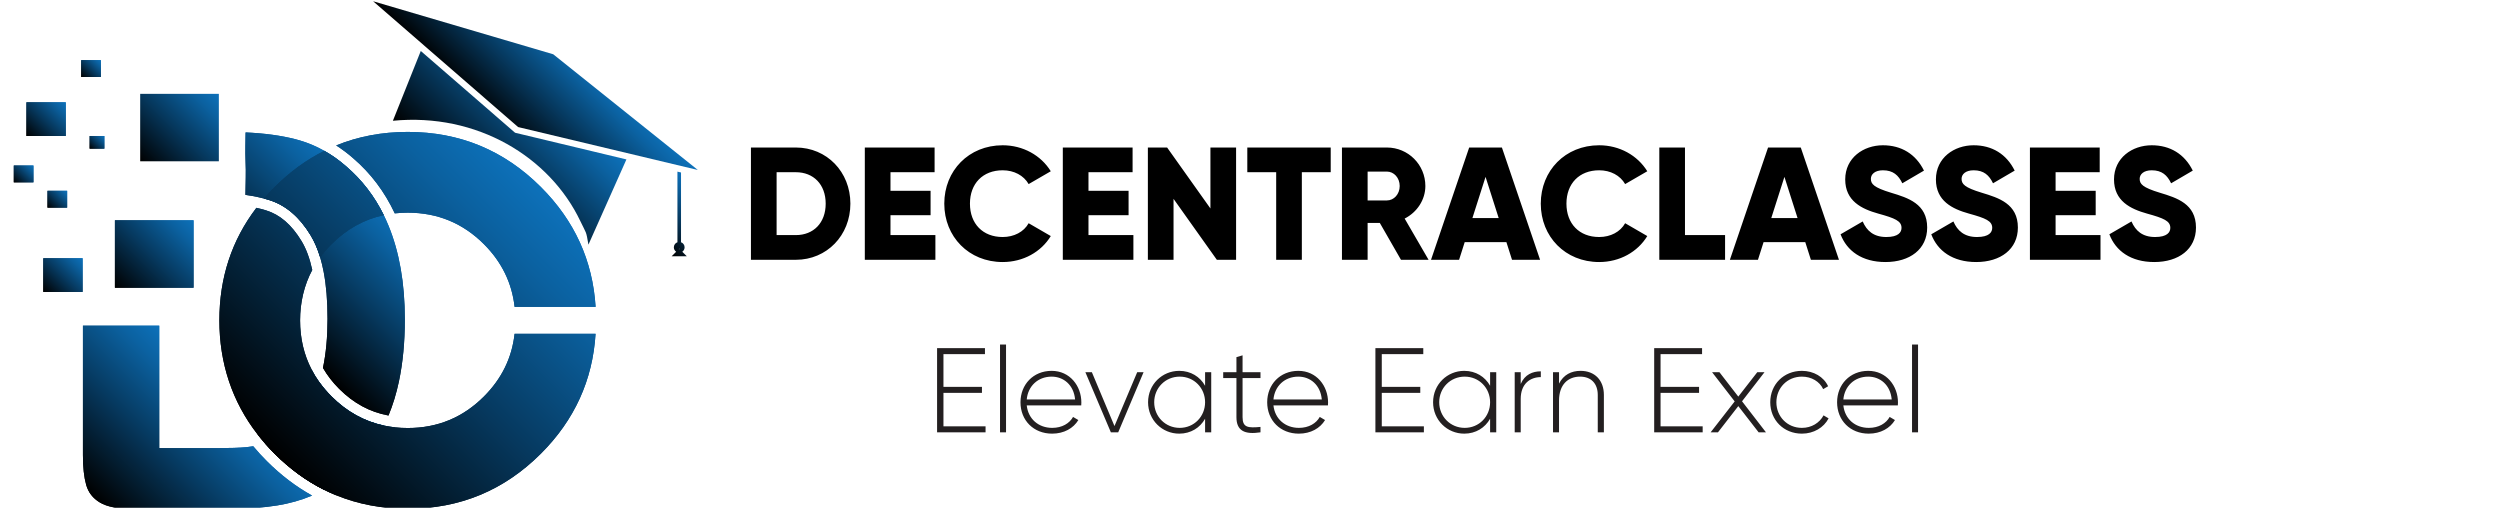<svg width="1995" height="405" viewBox="0 0 1995 405" fill="none" xmlns="http://www.w3.org/2000/svg">
<g clip-path="url(#clip0_586_489)">
<path d="M635.09 117.716C659.794 117.716 678.61 137.172 678.61 162.516C678.61 187.86 659.794 207.316 635.09 207.316H599.25V117.716H635.09ZM635.09 187.604C649.17 187.604 658.898 177.876 658.898 162.516C658.898 147.156 649.17 137.428 635.09 137.428H619.73V187.604H635.09ZM710.605 187.604H746.445V207.316H690.125V117.716H745.805V137.428H710.605V152.276H742.605V171.732H710.605V187.604ZM800.127 209.108C773.119 209.108 753.535 188.884 753.535 162.516C753.535 136.148 773.119 115.924 800.127 115.924C816.383 115.924 830.719 123.988 838.527 136.66L820.863 146.9C816.895 139.988 809.215 135.892 800.127 135.892C784.255 135.892 774.015 146.516 774.015 162.516C774.015 178.516 784.255 189.14 800.127 189.14C809.215 189.14 817.023 185.044 820.863 178.132L838.527 188.372C830.847 201.044 816.511 209.108 800.127 209.108ZM868.605 187.604H904.445V207.316H848.125V117.716H903.805V137.428H868.605V152.276H900.605V171.732H868.605V187.604ZM965.92 117.716H986.4V207.316H971.04L936.48 158.676V207.316H916V117.716H931.36L965.92 166.356V117.716ZM1061.91 117.716V137.428H1038.87V207.316H1018.39V137.428H995.35V117.716H1061.91ZM1117.98 207.316L1101.08 177.876H1091.36V207.316H1070.88V117.716H1106.72C1123.74 117.716 1137.44 131.412 1137.44 148.436C1137.44 159.444 1130.78 169.428 1120.92 174.42L1140 207.316H1117.98ZM1091.36 136.916V159.956H1106.72C1112.35 159.956 1116.96 154.964 1116.96 148.436C1116.96 141.908 1112.35 136.916 1106.72 136.916H1091.36ZM1206.59 207.316L1202.11 193.236H1168.83L1164.35 207.316H1141.95L1172.41 117.716H1198.52L1228.99 207.316H1206.59ZM1174.97 174.036H1195.96L1185.47 141.14L1174.97 174.036ZM1276.13 209.108C1249.12 209.108 1229.54 188.884 1229.54 162.516C1229.54 136.148 1249.12 115.924 1276.13 115.924C1292.38 115.924 1306.72 123.988 1314.53 136.66L1296.86 146.9C1292.9 139.988 1285.22 135.892 1276.13 135.892C1260.26 135.892 1250.02 146.516 1250.02 162.516C1250.02 178.516 1260.26 189.14 1276.13 189.14C1285.22 189.14 1293.02 185.044 1296.86 178.132L1314.53 188.372C1306.85 201.044 1292.51 209.108 1276.13 209.108ZM1344.61 187.604H1376.61V207.316H1324.13V117.716H1344.61V187.604ZM1445.09 207.316L1440.61 193.236H1407.33L1402.85 207.316H1380.45L1410.91 117.716H1437.02L1467.49 207.316H1445.09ZM1413.47 174.036H1434.46L1423.97 141.14L1413.47 174.036ZM1504.61 209.108C1485.79 209.108 1473.76 200.148 1468.77 186.964L1486.43 176.724C1489.63 184.148 1495.14 189.14 1505.25 189.14C1514.98 189.14 1517.41 185.3 1517.41 181.844C1517.41 176.34 1512.29 174.164 1498.85 170.452C1485.54 166.74 1472.48 160.34 1472.48 143.188C1472.48 125.908 1487.07 115.924 1502.56 115.924C1517.28 115.924 1528.8 122.964 1535.33 136.148L1518.05 146.26C1514.98 139.86 1510.75 135.892 1502.56 135.892C1496.16 135.892 1492.96 139.092 1492.96 142.676C1492.96 146.772 1495.14 149.588 1509.09 153.812C1522.66 157.908 1537.89 162.644 1537.89 181.588C1537.89 198.868 1524.07 209.108 1504.61 209.108ZM1576.99 209.108C1558.17 209.108 1546.14 200.148 1541.15 186.964L1558.81 176.724C1562.01 184.148 1567.51 189.14 1577.63 189.14C1587.35 189.14 1589.79 185.3 1589.79 181.844C1589.79 176.34 1584.67 174.164 1571.23 170.452C1557.91 166.74 1544.86 160.34 1544.86 143.188C1544.86 125.908 1559.45 115.924 1574.94 115.924C1589.66 115.924 1601.18 122.964 1607.71 136.148L1590.43 146.26C1587.35 139.86 1583.13 135.892 1574.94 135.892C1568.54 135.892 1565.34 139.092 1565.34 142.676C1565.34 146.772 1567.51 149.588 1581.47 153.812C1595.03 157.908 1610.27 162.644 1610.27 181.588C1610.27 198.868 1596.44 209.108 1576.99 209.108ZM1640.36 187.604H1676.2V207.316H1619.88V117.716H1675.56V137.428H1640.36V152.276H1672.36V171.732H1640.36V187.604ZM1719.11 209.108C1700.29 209.108 1688.26 200.148 1683.27 186.964L1700.93 176.724C1704.13 184.148 1709.64 189.14 1719.75 189.14C1729.48 189.14 1731.91 185.3 1731.91 181.844C1731.91 176.34 1726.79 174.164 1713.35 170.452C1700.04 166.74 1686.98 160.34 1686.98 143.188C1686.98 125.908 1701.57 115.924 1717.06 115.924C1731.78 115.924 1743.3 122.964 1749.83 136.148L1732.55 146.26C1729.48 139.86 1725.25 135.892 1717.06 135.892C1710.66 135.892 1707.46 139.092 1707.46 142.676C1707.46 146.772 1709.64 149.588 1723.59 153.812C1737.16 157.908 1752.39 162.644 1752.39 181.588C1752.39 198.868 1738.57 209.108 1719.11 209.108Z" fill="black"/>
<path d="M413.439 101.39L556.862 135.639L441.457 43.292H441.43L297.753 1L413.439 101.39Z" fill="url(#paint0_linear_586_489)"/>
<path d="M546.318 197.364C546.318 195.49 545.128 193.897 543.455 193.322V137.646L540.592 136.964V193.322C538.919 193.897 537.728 195.49 537.728 197.364C537.728 198.822 538.464 200.134 539.575 200.897L535.949 204.524H548.085L544.458 200.897C545.582 200.121 546.305 198.822 546.305 197.364H546.318ZM541.675 198.796L542.023 198.448L542.371 198.796H541.689H541.675Z" fill="url(#paint1_linear_586_489)"/>
<path d="M411.017 105.914L335.78 40.696L313.528 96.371C380.711 89.853 438.741 125.32 463.106 176.445C468.07 186.871 467.602 183.726 469.569 195.222L499.889 127.22L411.03 105.927L411.017 105.914Z" fill="url(#paint2_linear_586_489)"/>
<path d="M306.383 339.604C290.634 336.258 276.706 328.523 264.61 316.424C260.944 312.757 257.679 308.916 254.815 304.927C252.487 301.662 250.427 298.303 248.634 294.809C244.285 313.359 236.471 327.465 225.272 336.928L225.138 337.048C221.472 340.273 217.03 342.816 211.932 344.623C209.751 345.399 207.596 346.069 205.469 346.604C207.369 349.053 209.363 351.475 211.437 353.831C213.858 356.601 216.401 359.318 219.063 361.982C231.199 374.12 244.392 383.757 258.629 390.877C261.76 392.456 264.944 393.901 268.196 395.213C273.869 391.693 279.261 387.611 284.373 383.021C295.264 372.996 304.336 361.473 311.307 348.732C312.685 346.229 313.983 343.659 315.214 341.01C312.204 340.688 309.26 340.233 306.37 339.604H306.383Z" fill="url(#paint3_linear_586_489)"/>
<path d="M213.002 368.031C224.134 379.166 236.177 388.334 249.062 395.467C240.378 399.134 231.106 401.757 221.271 403.337C210.272 405.117 197.882 406 184.074 406H104.729C93.663 406 85.314 404.34 79.721 400.995C74.115 397.649 70.462 392.924 68.749 386.848C67.037 380.759 66.18 372.876 66.18 363.159V259.878H127.074V357.618H173.196C183.298 357.618 191.232 357.351 196.972 356.802C198.658 356.641 200.371 356.414 202.084 356.106C205.482 360.188 209.108 364.163 212.975 368.031H213.002Z" fill="url(#paint4_linear_586_489)"/>
<path d="M213.002 368.031C224.134 379.166 236.177 388.334 249.062 395.467C240.378 399.134 231.106 401.757 221.271 403.337C210.272 405.117 197.882 406 184.074 406H104.729C93.663 406 85.314 404.34 79.721 400.995C74.115 397.649 70.462 392.924 68.749 386.848C67.037 380.759 66.18 372.876 66.18 363.159V259.878H127.074V357.618H173.196C183.298 357.618 191.232 357.351 196.972 356.802C198.658 356.641 200.371 356.414 202.084 356.106C205.482 360.188 209.108 364.163 212.975 368.031H213.002Z" fill="url(#paint5_linear_586_489)"/>
<path d="M306.383 339.604C305.554 341.304 304.697 342.963 303.787 344.596C297.231 356.548 288.828 367.255 278.579 376.69C272.384 382.258 265.734 386.982 258.656 390.85C244.406 383.73 231.226 374.094 219.09 361.955C216.427 359.291 213.885 356.575 211.463 353.804C212.574 353.456 213.698 353.095 214.822 352.693C220.977 350.512 226.302 347.434 230.811 343.472C241.77 334.224 249.771 321.362 254.815 304.927C257.679 308.929 260.944 312.757 264.61 316.424C276.706 328.523 290.634 336.258 306.383 339.604Z" fill="url(#paint6_linear_586_489)"/>
<path d="M306.383 339.604C305.554 341.304 304.697 342.963 303.787 344.596C297.231 356.548 288.828 367.255 278.579 376.69C272.384 382.258 265.734 386.982 258.656 390.85C244.406 383.73 231.226 374.094 219.09 361.955C216.427 359.291 213.885 356.575 211.463 353.804C212.574 353.456 213.698 353.095 214.822 352.693C220.977 350.512 226.302 347.434 230.811 343.472C241.77 334.224 249.771 321.362 254.815 304.927C257.679 308.929 260.944 312.757 264.61 316.424C276.706 328.523 290.634 336.258 306.383 339.604Z" fill="url(#paint7_linear_586_489)"/>
<path d="M323.068 254.886C323.068 272.927 321.489 289.416 318.358 304.298C316.298 314.028 313.515 323.129 310.009 331.587C295.09 328.804 282.138 321.777 270.684 310.334C265.439 305.088 261.131 299.52 257.732 293.592C260.154 282.041 261.372 268.993 261.372 254.458C261.372 239.923 260.342 227.611 258.254 216.783C257.478 212.755 256.568 208.967 255.511 205.407C253.504 198.689 250.989 192.84 247.951 187.821C239 173.059 227.961 163.664 214.835 159.622C213.457 159.194 212.039 158.806 210.607 158.418C207.583 157.628 204.439 156.945 201.147 156.356C199.421 156.035 197.655 155.754 195.849 155.5C195.942 145.502 196.384 138.034 195.942 128.693C195.594 120.729 195.942 111.883 195.969 105.686C211.075 106.342 224.415 108.149 235.936 111.133C240.512 112.325 244.968 113.837 249.289 115.657C252.514 117.049 255.672 118.588 258.749 120.341C264.837 123.754 270.618 127.849 276.117 132.668C288.681 143.428 298.716 156.423 306.236 171.681C307.52 174.29 308.725 176.954 309.862 179.684C318.666 200.83 323.068 225.897 323.068 254.873V254.886Z" fill="url(#paint8_linear_586_489)"/>
<path d="M323.068 254.886C323.068 272.927 321.489 289.416 318.358 304.298C316.298 314.028 313.515 323.129 310.009 331.587C295.09 328.804 282.138 321.777 270.684 310.334C265.439 305.088 261.131 299.52 257.732 293.592C260.154 282.041 261.372 268.993 261.372 254.458C261.372 239.923 260.342 227.611 258.254 216.783C257.478 212.755 256.568 208.967 255.511 205.407C253.504 198.689 250.989 192.84 247.951 187.821C239 173.059 227.961 163.664 214.835 159.622C213.457 159.194 212.039 158.806 210.607 158.418C207.583 157.628 204.439 156.945 201.147 156.356C199.421 156.035 197.655 155.754 195.849 155.5C195.942 145.502 196.384 138.034 195.942 128.693C195.594 120.729 195.942 111.883 195.969 105.686C211.075 106.342 224.415 108.149 235.936 111.133C240.512 112.325 244.968 113.837 249.289 115.657C252.514 117.049 255.672 118.588 258.749 120.341C264.837 123.754 270.618 127.849 276.117 132.668C288.681 143.428 298.716 156.423 306.236 171.681C307.52 174.29 308.725 176.954 309.862 179.684C318.666 200.83 323.068 225.897 323.068 254.873V254.886Z" fill="url(#paint9_linear_586_489)"/>
<path d="M174.641 74.891H111.874V128.706H174.641V74.891Z" fill="url(#paint10_linear_586_489)"/>
<path d="M154.463 175.789H91.697V229.605H154.463V175.789Z" fill="url(#paint11_linear_586_489)"/>
<path d="M154.463 175.789H91.697V229.605H154.463V175.789Z" fill="url(#paint12_linear_586_489)"/>
<path d="M65.926 206.063H34.536V232.964H65.926V206.063Z" fill="url(#paint13_linear_586_489)"/>
<path d="M65.926 206.063H34.536V232.964H65.926V206.063Z" fill="url(#paint14_linear_586_489)"/>
<path d="M52.479 81.623H21.089V108.524H52.479V81.623Z" fill="url(#paint15_linear_586_489)"/>
<path d="M52.479 81.623H21.089V108.524H52.479V81.623Z" fill="url(#paint16_linear_586_489)"/>
<path d="M53.589 152.248H37.894V165.698H53.589V152.248Z" fill="url(#paint17_linear_586_489)"/>
<path d="M53.589 152.248H37.894V165.698H53.589V152.248Z" fill="url(#paint18_linear_586_489)"/>
<path d="M26.695 132.065H11V145.516H26.695V132.065Z" fill="url(#paint19_linear_586_489)"/>
<path d="M26.695 132.065H11V145.516H26.695V132.065Z" fill="url(#paint20_linear_586_489)"/>
<path d="M80.497 47.99H64.802V61.44H80.497V47.99Z" fill="url(#paint21_linear_586_489)"/>
<path d="M80.497 47.99H64.802V61.44H80.497V47.99Z" fill="url(#paint22_linear_586_489)"/>
<path d="M83.294 108.524H71.519V118.615H83.294V108.524Z" fill="url(#paint23_linear_586_489)"/>
<path d="M83.294 108.524H71.519V118.615H83.294V108.524Z" fill="url(#paint24_linear_586_489)"/>
<path d="M410.642 266.369C408.501 285.561 400.339 302.237 386.156 316.424C369.404 333.18 349.147 341.558 325.383 341.558C321.918 341.558 318.546 341.384 315.227 341.009C312.217 340.688 309.273 340.233 306.383 339.604C290.635 336.258 276.706 328.523 264.61 316.424C260.944 312.757 257.679 308.916 254.816 304.927C252.487 301.662 250.427 298.302 248.634 294.809C242.532 283.018 239.482 269.983 239.482 255.649C239.482 241.315 242.72 227.477 249.182 215.418C247.162 206.143 244.299 198.421 240.579 192.305C232.685 179.282 223.425 171.292 212.293 167.866C209.885 167.117 207.316 166.448 204.599 165.845C184.904 191.689 175.056 221.628 175.056 255.649C175.056 289.67 185.198 320.492 205.482 346.59C207.382 349.04 209.376 351.462 211.45 353.817C213.872 356.588 216.414 359.305 219.077 361.968C231.213 374.107 244.406 383.743 258.642 390.863C261.773 392.442 264.958 393.888 268.209 395.199C285.764 402.4 304.831 406 325.37 406C366.889 406 402.32 391.318 431.676 361.968C458.45 335.188 472.981 303.321 475.269 266.383H410.629L410.642 266.369ZM276.13 132.681C270.631 127.849 264.851 123.754 258.763 120.355C244.486 127.475 231.266 137.138 219.09 149.303C216.106 152.288 213.283 155.326 210.607 158.444C212.039 158.832 213.457 159.22 214.835 159.649C227.961 163.691 239 173.086 247.951 187.848C250.989 192.853 253.504 198.715 255.511 205.434C258.201 201.753 261.251 198.234 264.637 194.848C276.692 182.789 290.581 175.053 306.263 171.694C298.743 156.437 288.708 143.441 276.144 132.681H276.13ZM431.689 149.303C402.347 119.953 366.902 105.271 325.383 105.271C304.858 105.271 285.804 108.872 268.249 116.059C272.932 119.043 277.455 122.429 281.777 126.217C295.813 138.235 306.918 152.957 315.04 170.275C318.399 169.901 321.864 169.713 325.397 169.713C349.16 169.713 369.418 178.091 386.17 194.848C400.339 209.021 408.501 225.71 410.656 244.902H475.296C473.008 207.95 458.477 176.097 431.703 149.317L431.689 149.303Z" fill="url(#paint25_linear_586_489)"/>
<path d="M431.689 149.303C402.347 119.953 366.902 105.271 325.383 105.271C304.858 105.271 285.804 108.872 268.249 116.059C272.932 119.043 277.455 122.429 281.777 126.217C295.813 138.235 306.918 152.957 315.04 170.275C318.399 169.901 321.864 169.713 325.397 169.713C349.16 169.713 369.418 178.091 386.17 194.848C400.339 209.021 408.501 225.71 410.656 244.902H475.296C473.008 207.95 458.477 176.097 431.703 149.317L431.689 149.303ZM276.13 132.681C270.631 127.849 264.851 123.754 258.763 120.355C244.486 127.475 231.266 137.138 219.09 149.303C216.106 152.288 213.283 155.326 210.607 158.444C212.039 158.832 213.457 159.22 214.835 159.649C227.961 163.691 239 173.086 247.951 187.848C250.989 192.853 253.504 198.715 255.511 205.434C258.201 201.753 261.251 198.234 264.637 194.848C276.692 182.789 290.581 175.053 306.263 171.694C298.743 156.437 288.708 143.441 276.144 132.681H276.13ZM410.642 266.369C408.501 285.561 400.339 302.237 386.156 316.424C369.404 333.18 349.147 341.558 325.383 341.558C321.918 341.558 318.546 341.384 315.227 341.009C312.217 340.688 309.273 340.233 306.383 339.604C290.635 336.258 276.706 328.523 264.61 316.424C260.944 312.757 257.679 308.916 254.816 304.927C252.487 301.662 250.427 298.302 248.634 294.809C242.532 283.018 239.482 269.983 239.482 255.649C239.482 241.315 242.72 227.477 249.182 215.418C247.162 206.143 244.299 198.421 240.579 192.305C232.685 179.282 223.425 171.292 212.293 167.866C209.885 167.117 207.316 166.448 204.599 165.845C184.904 191.689 175.056 221.628 175.056 255.649C175.056 289.67 185.198 320.492 205.482 346.59C207.382 349.04 209.376 351.462 211.45 353.817C213.872 356.588 216.414 359.305 219.077 361.968C231.213 374.107 244.406 383.743 258.642 390.863C261.773 392.442 264.958 393.888 268.209 395.199C285.764 402.4 304.831 406 325.37 406C366.889 406 402.32 391.318 431.676 361.968C458.45 335.188 472.981 303.321 475.269 266.383H410.629L410.642 266.369Z" fill="url(#paint26_linear_586_489)"/>
<path d="M752.876 340.196H786.476V344.996H747.788V277.796H785.996V282.596H752.876V308.708H783.596V313.508H752.876V340.196ZM798.015 344.996V274.916H802.815V344.996H798.015ZM839.209 295.94C853.801 295.94 862.921 308.036 862.921 321.188C862.921 321.956 862.825 322.724 862.825 323.492H819.337C820.489 334.34 828.745 341.444 839.689 341.444C847.561 341.444 853.513 337.796 856.297 332.708L860.521 335.204C856.585 341.732 849.097 346.052 839.593 346.052C824.809 346.052 814.345 335.492 814.345 320.996C814.345 306.884 824.521 295.94 839.209 295.94ZM839.209 300.548C828.265 300.548 820.297 308.132 819.337 318.788H857.929C856.873 307.076 848.617 300.548 839.209 300.548ZM907.497 296.996H912.585L892.329 344.996H886.473L866.121 296.996H871.305L889.353 340.004L907.497 296.996ZM961.662 296.996H966.558V344.996H961.662V334.148C957.63 341.348 950.238 346.052 941.022 346.052C927.39 346.052 916.158 335.204 916.158 320.996C916.158 306.788 927.39 295.94 941.022 295.94C950.238 295.94 957.63 300.644 961.662 307.844V296.996ZM941.406 341.444C952.83 341.444 961.662 332.42 961.662 320.996C961.662 309.572 952.83 300.548 941.406 300.548C929.982 300.548 921.054 309.572 921.054 320.996C921.054 332.42 929.982 341.444 941.406 341.444ZM1005.87 301.7H991.569V332.9C991.569 341.348 996.081 341.54 1005.87 340.676V344.996C993.297 346.916 986.673 343.844 986.673 332.9V301.7H976.113V296.996H986.673V284.996L991.569 283.556V296.996H1005.87V301.7ZM1036.08 295.94C1050.68 295.94 1059.8 308.036 1059.8 321.188C1059.8 321.956 1059.7 322.724 1059.7 323.492H1016.21C1017.36 334.34 1025.62 341.444 1036.56 341.444C1044.44 341.444 1050.39 337.796 1053.17 332.708L1057.4 335.204C1053.46 341.732 1045.97 346.052 1036.47 346.052C1021.68 346.052 1011.22 335.492 1011.22 320.996C1011.22 306.884 1021.4 295.94 1036.08 295.94ZM1036.08 300.548C1025.14 300.548 1017.17 308.132 1016.21 318.788H1054.8C1053.75 307.076 1045.49 300.548 1036.08 300.548ZM1102.66 340.196H1136.26V344.996H1097.57V277.796H1135.78V282.596H1102.66V308.708H1133.38V313.508H1102.66V340.196ZM1189.1 296.996H1194V344.996H1189.1V334.148C1185.07 341.348 1177.68 346.052 1168.46 346.052C1154.83 346.052 1143.6 335.204 1143.6 320.996C1143.6 306.788 1154.83 295.94 1168.46 295.94C1177.68 295.94 1185.07 300.644 1189.1 307.844V296.996ZM1168.84 341.444C1180.27 341.444 1189.1 332.42 1189.1 320.996C1189.1 309.572 1180.27 300.548 1168.84 300.548C1157.42 300.548 1148.49 309.572 1148.49 320.996C1148.49 332.42 1157.42 341.444 1168.84 341.444ZM1213.53 306.404C1216.8 298.82 1223.04 296.324 1229.57 296.324V300.932C1221.31 300.932 1213.53 306.02 1213.53 318.308V344.996H1208.73V296.996H1213.53V306.404ZM1261.28 295.94C1272.7 295.94 1279.9 303.524 1279.9 315.14V344.996H1275.01V315.14C1275.01 306.308 1269.92 300.548 1260.9 300.548C1251.49 300.548 1244.1 306.692 1244.1 319.652V344.996H1239.3V296.996H1244.1V306.116C1247.74 299.012 1253.89 295.94 1261.28 295.94ZM1325.13 340.196H1358.73V344.996H1320.04V277.796H1358.25V282.596H1325.13V308.708H1355.85V313.508H1325.13V340.196ZM1409.24 344.996H1403.39L1387.16 324.068L1370.94 344.996H1365.08L1384.28 320.324L1366.23 296.996H1372.09L1387.16 316.484L1402.33 296.996H1408.09L1390.14 320.228L1409.24 344.996ZM1437.91 346.052C1423.41 346.052 1412.66 335.204 1412.66 320.996C1412.66 306.788 1423.41 295.94 1437.91 295.94C1447.31 295.94 1455.38 300.74 1458.83 308.228L1454.9 310.532C1452.11 304.484 1445.59 300.548 1437.91 300.548C1426.29 300.548 1417.55 309.572 1417.55 320.996C1417.55 332.42 1426.29 341.444 1437.91 341.444C1445.68 341.444 1452.02 337.412 1455.19 331.46L1459.22 333.86C1455.38 341.252 1447.31 346.052 1437.91 346.052ZM1490.87 295.94C1505.46 295.94 1514.58 308.036 1514.58 321.188C1514.58 321.956 1514.48 322.724 1514.48 323.492H1470.99C1472.15 334.34 1480.4 341.444 1491.35 341.444C1499.22 341.444 1505.17 337.796 1507.95 332.708L1512.18 335.204C1508.24 341.732 1500.75 346.052 1491.25 346.052C1476.47 346.052 1466 335.492 1466 320.996C1466 306.884 1476.18 295.94 1490.87 295.94ZM1490.87 300.548C1479.92 300.548 1471.95 308.132 1470.99 318.788H1509.59C1508.53 307.076 1500.27 300.548 1490.87 300.548ZM1525.8 344.996V274.916H1530.6V344.996H1525.8Z" fill="#231F20"/>
</g>
<defs>
<linearGradient id="paint0_linear_586_489" x1="396.178" y1="99.45" x2="458.438" y2="37.204" gradientUnits="userSpaceOnUse">
<stop/>
<stop offset="0.48" stop-color="#06395F"/>
<stop offset="0.83" stop-color="#0B61A0"/>
<stop offset="1" stop-color="#0D71BA"/>
</linearGradient>
<linearGradient id="paint1_linear_586_489" x1="523.264" y1="191.836" x2="560.444" y2="154.652" gradientUnits="userSpaceOnUse">
<stop/>
<stop offset="0.48" stop-color="#06395F"/>
<stop offset="0.83" stop-color="#0B61A0"/>
<stop offset="1" stop-color="#0D71BA"/>
</linearGradient>
<linearGradient id="paint2_linear_586_489" x1="368.896" y1="151.739" x2="446.668" y2="73.986" gradientUnits="userSpaceOnUse">
<stop/>
<stop offset="0.48" stop-color="#06395F"/>
<stop offset="0.83" stop-color="#0B61A0"/>
<stop offset="1" stop-color="#0D71BA"/>
</linearGradient>
<linearGradient id="paint3_linear_586_489" x1="231.32" y1="374.187" x2="289.873" y2="315.649" gradientUnits="userSpaceOnUse">
<stop/>
<stop offset="0.48" stop-color="#06395F"/>
<stop offset="0.83" stop-color="#0B61A0"/>
<stop offset="1" stop-color="#0D71BA"/>
</linearGradient>
<linearGradient id="paint4_linear_586_489" x1="81.447" y1="403.872" x2="176.27" y2="309.073" gradientUnits="userSpaceOnUse">
<stop/>
<stop offset="0.48" stop-color="#06395F"/>
<stop offset="0.83" stop-color="#0B61A0"/>
<stop offset="1" stop-color="#0D71BA"/>
</linearGradient>
<linearGradient id="paint5_linear_586_489" x1="81.447" y1="403.872" x2="176.27" y2="309.073" gradientUnits="userSpaceOnUse">
<stop/>
<stop offset="0.48" stop-color="#06395F"/>
<stop offset="0.83" stop-color="#0B61A0"/>
<stop offset="1" stop-color="#0D71BA"/>
</linearGradient>
<linearGradient id="paint6_linear_586_489" x1="232.363" y1="375.231" x2="287.196" y2="320.412" gradientUnits="userSpaceOnUse">
<stop/>
<stop offset="0.48" stop-color="#06395F"/>
<stop offset="0.83" stop-color="#0B61A0"/>
<stop offset="1" stop-color="#0D71BA"/>
</linearGradient>
<linearGradient id="paint7_linear_586_489" x1="232.363" y1="375.231" x2="287.196" y2="320.412" gradientUnits="userSpaceOnUse">
<stop/>
<stop offset="0.48" stop-color="#06395F"/>
<stop offset="0.83" stop-color="#0B61A0"/>
<stop offset="1" stop-color="#0D71BA"/>
</linearGradient>
<linearGradient id="paint8_linear_586_489" x1="215.999" y1="255.649" x2="307.811" y2="163.86" gradientUnits="userSpaceOnUse">
<stop/>
<stop offset="0.48" stop-color="#06395F"/>
<stop offset="0.83" stop-color="#0B61A0"/>
<stop offset="1" stop-color="#0D71BA"/>
</linearGradient>
<linearGradient id="paint9_linear_586_489" x1="215.999" y1="255.649" x2="307.811" y2="163.86" gradientUnits="userSpaceOnUse">
<stop/>
<stop offset="0.48" stop-color="#06395F"/>
<stop offset="0.83" stop-color="#0B61A0"/>
<stop offset="1" stop-color="#0D71BA"/>
</linearGradient>
<linearGradient id="paint10_linear_586_489" x1="114.122" y1="130.954" x2="172.421" y2="72.67" gradientUnits="userSpaceOnUse">
<stop/>
<stop offset="0.48" stop-color="#06395F"/>
<stop offset="0.83" stop-color="#0B61A0"/>
<stop offset="1" stop-color="#0D71BA"/>
</linearGradient>
<linearGradient id="paint11_linear_586_489" x1="93.944" y1="231.853" x2="152.243" y2="173.569" gradientUnits="userSpaceOnUse">
<stop/>
<stop offset="0.48" stop-color="#06395F"/>
<stop offset="0.83" stop-color="#0B61A0"/>
<stop offset="1" stop-color="#0D71BA"/>
</linearGradient>
<linearGradient id="paint12_linear_586_489" x1="93.944" y1="231.853" x2="152.243" y2="173.569" gradientUnits="userSpaceOnUse">
<stop/>
<stop offset="0.48" stop-color="#06395F"/>
<stop offset="0.83" stop-color="#0B61A0"/>
<stop offset="1" stop-color="#0D71BA"/>
</linearGradient>
<linearGradient id="paint13_linear_586_489" x1="35.66" y1="234.088" x2="64.809" y2="204.946" gradientUnits="userSpaceOnUse">
<stop/>
<stop offset="0.48" stop-color="#06395F"/>
<stop offset="0.83" stop-color="#0B61A0"/>
<stop offset="1" stop-color="#0D71BA"/>
</linearGradient>
<linearGradient id="paint14_linear_586_489" x1="35.66" y1="234.088" x2="64.809" y2="204.946" gradientUnits="userSpaceOnUse">
<stop/>
<stop offset="0.48" stop-color="#06395F"/>
<stop offset="0.83" stop-color="#0B61A0"/>
<stop offset="1" stop-color="#0D71BA"/>
</linearGradient>
<linearGradient id="paint15_linear_586_489" x1="22.213" y1="109.648" x2="51.362" y2="80.506" gradientUnits="userSpaceOnUse">
<stop/>
<stop offset="0.48" stop-color="#06395F"/>
<stop offset="0.83" stop-color="#0B61A0"/>
<stop offset="1" stop-color="#0D71BA"/>
</linearGradient>
<linearGradient id="paint16_linear_586_489" x1="22.213" y1="109.648" x2="51.362" y2="80.506" gradientUnits="userSpaceOnUse">
<stop/>
<stop offset="0.48" stop-color="#06395F"/>
<stop offset="0.83" stop-color="#0B61A0"/>
<stop offset="1" stop-color="#0D71BA"/>
</linearGradient>
<linearGradient id="paint17_linear_586_489" x1="38.456" y1="166.26" x2="53.031" y2="151.689" gradientUnits="userSpaceOnUse">
<stop/>
<stop offset="0.48" stop-color="#06395F"/>
<stop offset="0.83" stop-color="#0B61A0"/>
<stop offset="1" stop-color="#0D71BA"/>
</linearGradient>
<linearGradient id="paint18_linear_586_489" x1="38.456" y1="166.26" x2="53.031" y2="151.689" gradientUnits="userSpaceOnUse">
<stop/>
<stop offset="0.48" stop-color="#06395F"/>
<stop offset="0.83" stop-color="#0B61A0"/>
<stop offset="1" stop-color="#0D71BA"/>
</linearGradient>
<linearGradient id="paint19_linear_586_489" x1="11.562" y1="146.091" x2="26.137" y2="131.52" gradientUnits="userSpaceOnUse">
<stop/>
<stop offset="0.48" stop-color="#06395F"/>
<stop offset="0.83" stop-color="#0B61A0"/>
<stop offset="1" stop-color="#0D71BA"/>
</linearGradient>
<linearGradient id="paint20_linear_586_489" x1="11.562" y1="146.091" x2="26.137" y2="131.52" gradientUnits="userSpaceOnUse">
<stop/>
<stop offset="0.48" stop-color="#06395F"/>
<stop offset="0.83" stop-color="#0B61A0"/>
<stop offset="1" stop-color="#0D71BA"/>
</linearGradient>
<linearGradient id="paint21_linear_586_489" x1="65.364" y1="62.002" x2="79.939" y2="47.431" gradientUnits="userSpaceOnUse">
<stop/>
<stop offset="0.48" stop-color="#06395F"/>
<stop offset="0.83" stop-color="#0B61A0"/>
<stop offset="1" stop-color="#0D71BA"/>
</linearGradient>
<linearGradient id="paint22_linear_586_489" x1="65.364" y1="62.002" x2="79.939" y2="47.431" gradientUnits="userSpaceOnUse">
<stop/>
<stop offset="0.48" stop-color="#06395F"/>
<stop offset="0.83" stop-color="#0B61A0"/>
<stop offset="1" stop-color="#0D71BA"/>
</linearGradient>
<linearGradient id="paint23_linear_586_489" x1="71.947" y1="119.043" x2="82.882" y2="108.111" gradientUnits="userSpaceOnUse">
<stop/>
<stop offset="0.48" stop-color="#06395F"/>
<stop offset="0.83" stop-color="#0B61A0"/>
<stop offset="1" stop-color="#0D71BA"/>
</linearGradient>
<linearGradient id="paint24_linear_586_489" x1="71.947" y1="119.043" x2="82.882" y2="108.111" gradientUnits="userSpaceOnUse">
<stop/>
<stop offset="0.48" stop-color="#06395F"/>
<stop offset="0.83" stop-color="#0B61A0"/>
<stop offset="1" stop-color="#0D71BA"/>
</linearGradient>
<linearGradient id="paint25_linear_586_489" x1="219.077" y1="361.955" x2="431.742" y2="149.355" gradientUnits="userSpaceOnUse">
<stop/>
<stop offset="0.48" stop-color="#06395F"/>
<stop offset="0.83" stop-color="#0B61A0"/>
<stop offset="1" stop-color="#0D71BA"/>
</linearGradient>
<linearGradient id="paint26_linear_586_489" x1="219.077" y1="361.955" x2="431.742" y2="149.355" gradientUnits="userSpaceOnUse">
<stop/>
<stop offset="0.48" stop-color="#06395F"/>
<stop offset="0.83" stop-color="#0B61A0"/>
<stop offset="1" stop-color="#0D71BA"/>
</linearGradient>
<clipPath id="clip0_586_489">
<rect width="1995" height="405" fill="white"/>
</clipPath>
</defs>
</svg>
